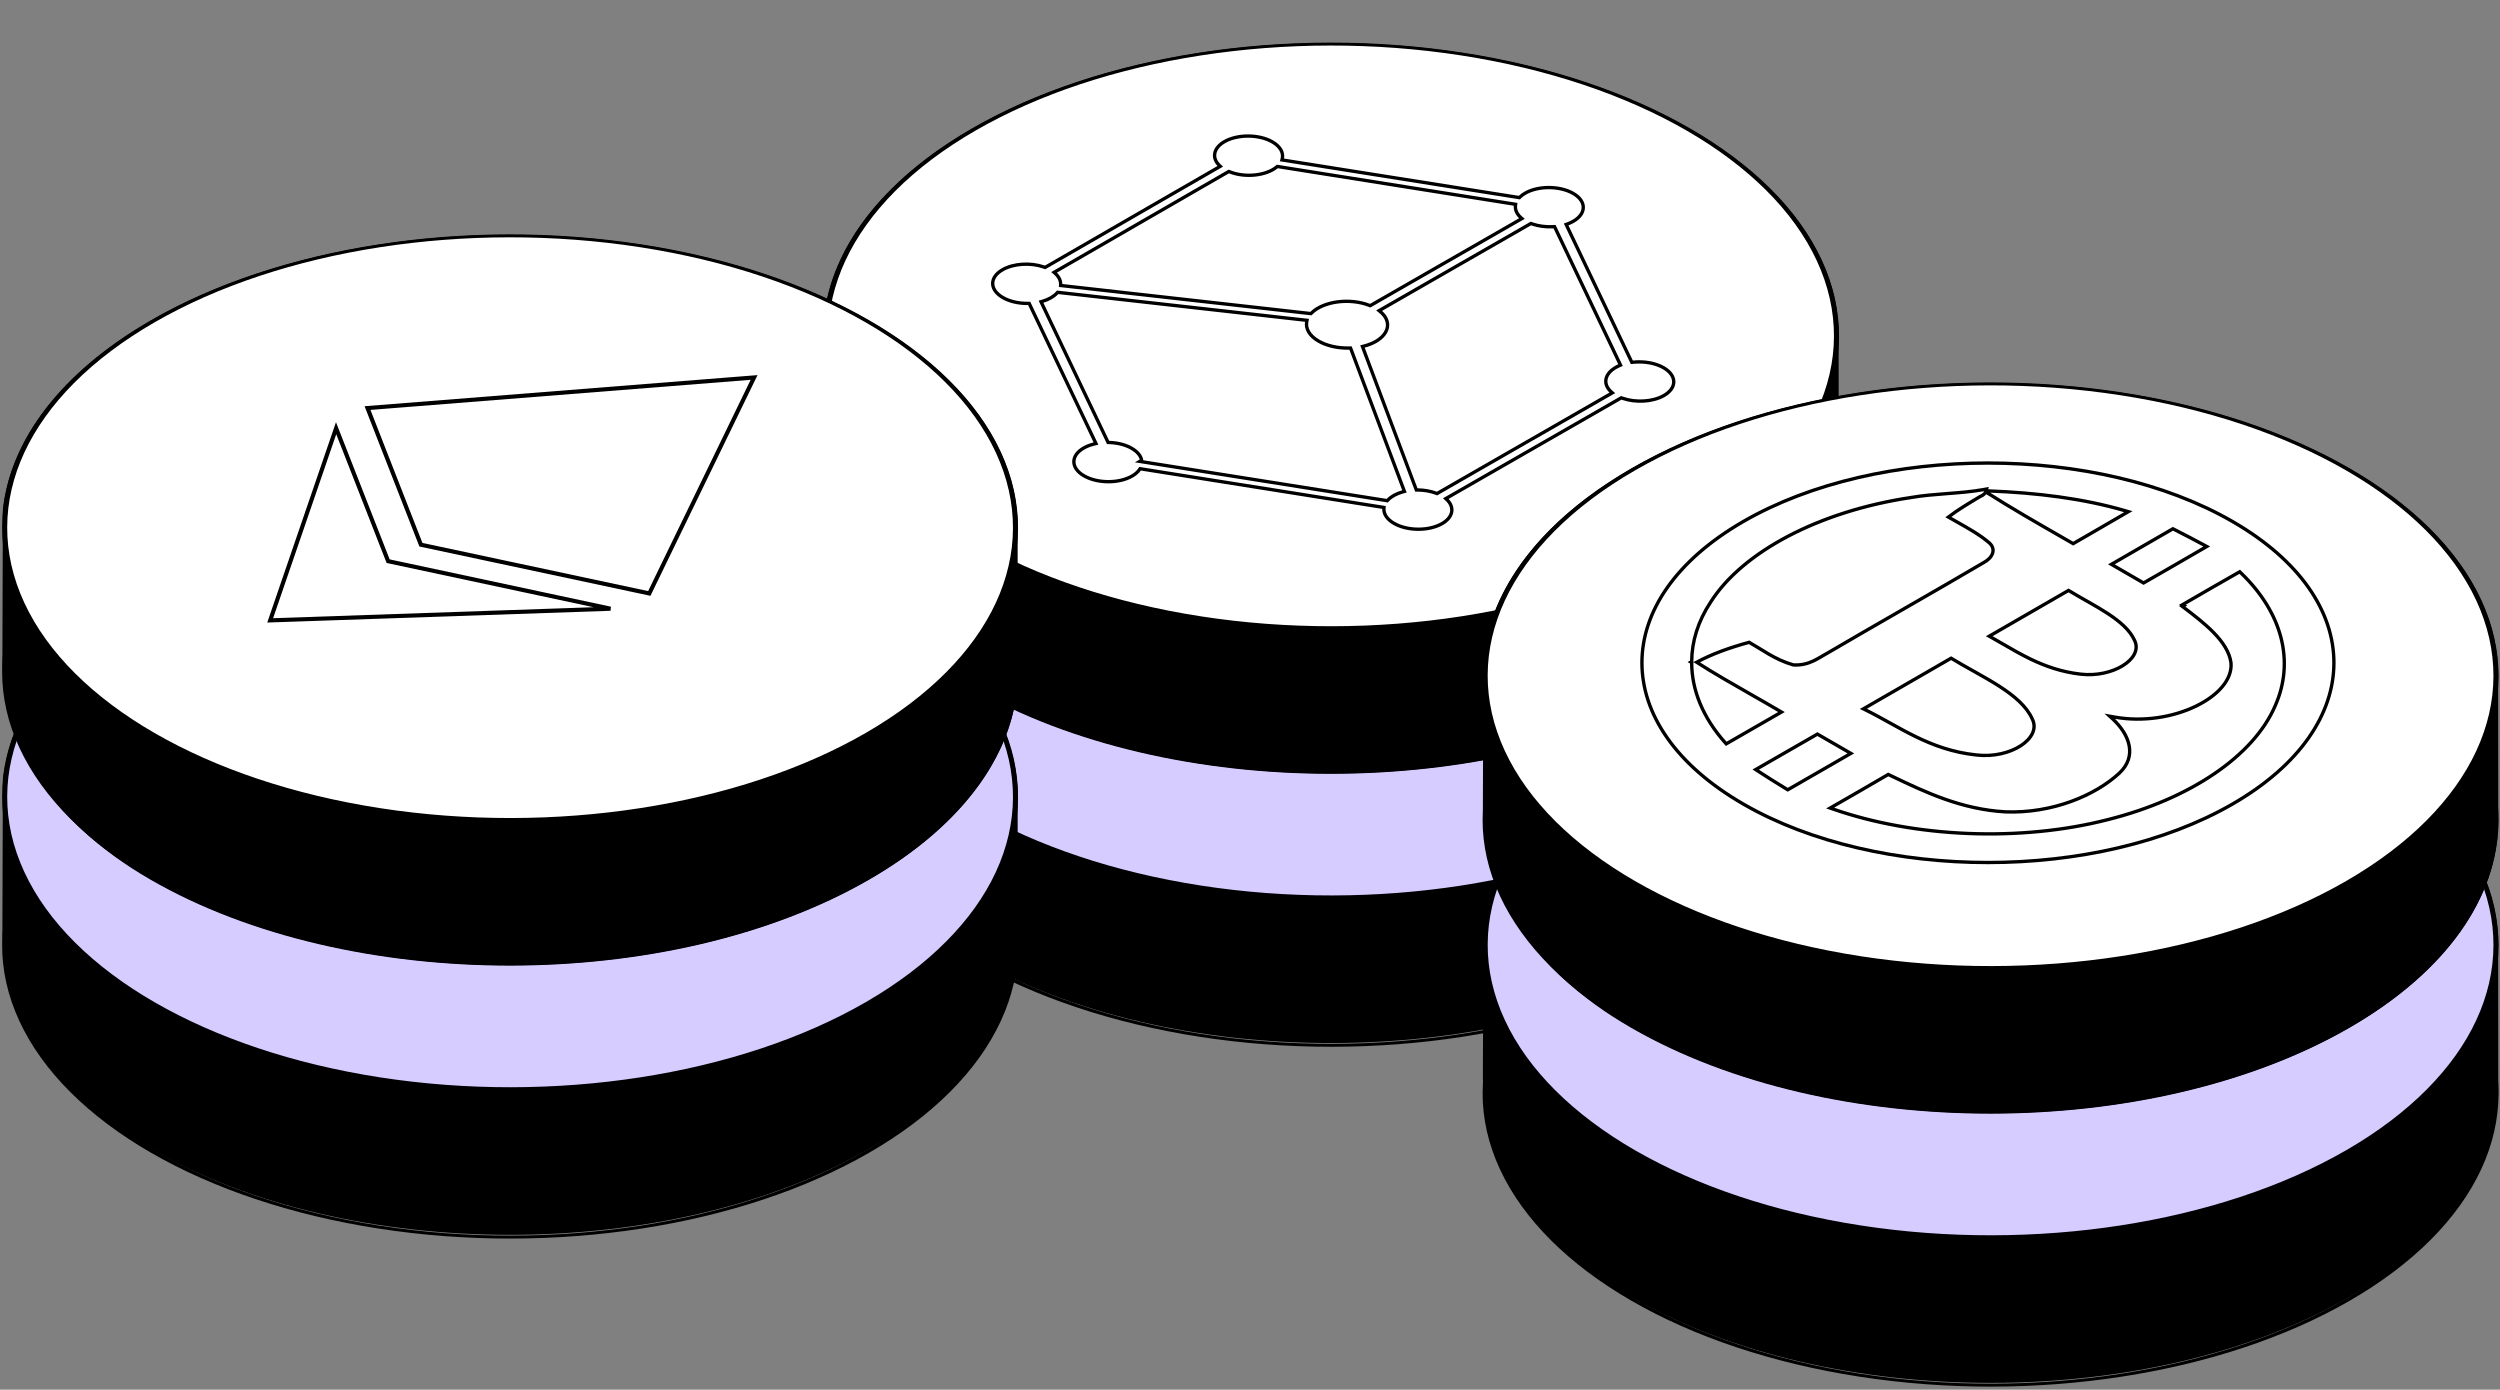 <svg width="743" height="413" viewBox="0 0 743 413" fill="none" xmlns="http://www.w3.org/2000/svg">
<rect x="0" y="0" width="743" height="413" fill="#808080" stroke="none"/>
<g clip-path="url(#clip0_1107_24126)">
<path d="M502.267 284.46C443.311 318.498 347.724 318.498 288.768 284.46C257.515 266.416 244.711 242.487 244.711 218.8L244.854 174.414C247.094 153.988 261.732 133.931 288.768 118.322C347.724 84.283 443.311 84.283 502.267 118.322C530.819 134.806 545.544 156.251 546.44 177.852C546.497 179.223 546.498 180.595 546.444 181.966L546.479 222.104C546.485 222.557 546.486 223.011 546.48 223.465C546.202 245.558 531.464 267.603 502.267 284.46Z" fill="black"/>
<circle cx="123.264" cy="123.264" r="122.648" transform="matrix(0.866 0.5 -0.866 0.5 395.599 100.678)" stroke="black" stroke-width="1.231"/>
<circle cx="123.264" cy="123.264" r="122.648" transform="matrix(0.866 0.5 -0.866 0.5 395.599 56.573)" fill="#D6CCFF" stroke="black" stroke-width="1.231"/>
<path d="M502.264 204.449C443.308 238.488 347.722 238.488 288.765 204.449C257.513 186.406 244.709 162.477 244.709 138.79L244.852 94.403C247.091 73.978 261.729 53.92 288.765 38.311C347.722 4.273 443.308 4.273 502.264 38.311C530.817 54.796 545.541 76.241 546.438 97.842C546.495 99.213 546.496 100.585 546.441 101.956L546.476 142.093C546.483 142.547 546.483 143 546.477 143.454C546.199 165.548 531.462 187.592 502.264 204.449Z" fill="black"/>
<circle cx="123.264" cy="123.264" r="122.648" transform="matrix(0.866 0.5 -0.866 0.5 395.596 19.437)" stroke="black" stroke-width="1.231"/>
<circle cx="123.264" cy="123.264" r="122.648" transform="matrix(0.866 0.5 -0.866 0.5 395.596 -23.438)" fill="white" stroke="black" stroke-width="1.231"/>
<path d="M339.357 139.388L338.83 139.304L338.626 139.597C338.145 140.287 337.423 140.926 336.457 141.484C332.55 143.74 326.154 143.715 322.17 141.415C318.187 139.115 318.144 135.423 322.052 133.167C322.988 132.626 324.069 132.217 325.225 131.939L325.723 131.819L325.58 131.519L305.994 90.433L305.869 90.171L305.398 90.174C304.033 90.181 302.68 90.03 301.417 89.731C300.155 89.432 299.009 88.99 298.047 88.431L298.046 88.43C294.062 86.131 294.019 82.439 297.927 80.182C301.23 78.276 306.293 77.997 310.192 79.339L310.602 79.48L310.939 79.285L362.324 49.62L362.663 49.425L362.416 49.188C361.261 48.082 360.778 46.786 361.044 45.503C361.309 44.221 362.307 43.026 363.88 42.108C367.788 39.852 374.183 39.877 378.166 42.177C380.553 43.555 381.524 45.438 381.074 47.218L380.996 47.527L381.518 47.61L451.115 58.659L451.565 58.731L451.803 58.499C452.21 58.105 452.702 57.741 453.267 57.417L453.268 57.416C457.176 55.16 463.578 55.189 467.555 57.485L467.557 57.486C468.638 58.103 469.463 58.853 469.971 59.68C470.479 60.507 470.657 61.39 470.493 62.263C470.328 63.136 469.824 63.976 469.019 64.721C468.213 65.466 467.127 66.097 465.842 66.566L465.458 66.706L465.579 66.959L484.836 107.373L484.982 107.68L485.525 107.628C488.656 107.333 491.987 107.886 494.422 109.291C498.405 111.591 498.448 115.283 494.54 117.539C491.238 119.446 486.146 119.725 482.247 118.375L481.838 118.234L481.5 118.428L430.035 147.987L429.689 148.186L429.947 148.425C432.389 150.688 431.939 153.679 428.589 155.613C424.681 157.869 418.285 157.845 414.301 155.545L414.3 155.544C413.292 154.965 412.505 154.271 411.987 153.506C411.47 152.741 411.235 151.922 411.296 151.101L411.317 150.82L410.847 150.745L339.357 139.388ZM339.306 136.81L338.757 137.127L339.772 137.288L411.832 148.73L412.297 148.804L412.53 148.56C413.533 147.515 415.079 146.678 416.951 146.167L417.391 146.047L417.288 145.773L401.489 103.724L401.381 103.438L400.873 103.446C399.208 103.473 397.552 103.303 396.006 102.947C394.459 102.591 393.056 102.056 391.882 101.375L391.88 101.373C390.564 100.618 389.565 99.699 388.958 98.687C388.351 97.674 388.151 96.595 388.375 95.531L388.444 95.205L387.884 95.142L314.762 86.929L314.315 86.878L314.103 87.112C313.152 88.158 311.66 89.008 309.834 89.544L309.389 89.675L309.521 89.953L329.209 131.25L329.325 131.492L329.759 131.509C332.243 131.603 334.582 132.217 336.338 133.235L336.339 133.236C338.083 134.243 339.073 135.513 339.306 136.81ZM462.146 67.646L462.012 67.363L461.505 67.387C459.367 67.49 457.227 67.202 455.388 66.564L454.979 66.422L454.641 66.617L410.239 92.115L409.871 92.326L410.172 92.57C411.806 93.899 412.577 95.518 412.348 97.143C412.119 98.768 410.906 100.295 408.922 101.455C407.871 102.062 406.663 102.534 405.382 102.858L404.923 102.974L405.029 103.257L420.835 145.344L420.938 145.617L421.422 145.622C423.248 145.642 425.061 145.947 426.669 146.533L427.082 146.683L427.428 146.484L478.827 116.963L479.183 116.759L478.906 116.518C477.49 115.281 476.947 113.777 477.388 112.316C477.83 110.854 479.223 109.545 481.282 108.657L481.617 108.512L481.506 108.28L462.146 67.646ZM450.402 61.018L450.442 60.727L449.954 60.649L380.036 49.541L379.624 49.475L379.376 49.675C377.854 50.898 375.569 51.733 373.003 52.004C370.438 52.274 367.791 51.96 365.621 51.126L365.203 50.966L364.849 51.17L313.624 80.742L313.272 80.946L313.545 81.186C314.704 82.206 315.268 83.376 315.226 84.546L315.216 84.844L315.722 84.901L389.18 93.156L389.607 93.204L389.826 92.987C390.648 92.173 391.75 91.464 393.063 90.904C394.376 90.344 395.873 89.944 397.462 89.729C399.051 89.514 400.699 89.488 402.306 89.654C403.912 89.819 405.443 90.172 406.804 90.691L407.22 90.849L407.574 90.646L451.961 65.156L452.315 64.953L452.041 64.712C450.8 63.62 450.224 62.32 450.402 61.018Z" stroke="black"/>
<path d="M258.267 341.46C199.311 375.498 103.724 375.498 44.768 341.46C13.515 323.416 0.711 299.487 0.711 275.8L0.855 231.414C3.094 210.988 17.732 190.931 44.768 175.322C103.724 141.283 199.311 141.283 258.267 175.322C286.819 191.806 301.544 213.251 302.44 234.852C302.497 236.223 302.499 237.595 302.444 238.966L302.479 279.104C302.485 279.557 302.486 280.011 302.48 280.465C302.202 302.558 287.465 324.603 258.267 341.46Z" fill="black"/>
<circle cx="123.264" cy="123.264" r="122.648" transform="matrix(0.866 0.5 -0.866 0.5 151.599 157.678)" stroke="black" stroke-width="1.231"/>
<circle cx="123.264" cy="123.264" r="122.648" transform="matrix(0.866 0.5 -0.866 0.5 151.599 113.573)" fill="#D6CCFF" stroke="black" stroke-width="1.231"/>
<path d="M258.264 261.449C199.308 295.488 103.722 295.488 44.766 261.449C13.513 243.406 0.709 219.477 0.709 195.79L0.852 151.403C3.091 130.978 17.729 110.92 44.766 95.311C103.722 61.273 199.308 61.273 258.264 95.311C286.817 111.796 301.541 133.241 302.438 154.842C302.495 156.213 302.496 157.585 302.441 158.956L302.476 199.093C302.483 199.547 302.483 200 302.477 200.454C302.2 222.548 287.462 244.592 258.264 261.449Z" fill="black"/>
<circle cx="123.264" cy="123.264" r="122.648" transform="matrix(0.866 0.5 -0.866 0.5 151.597 76.437)" stroke="black" stroke-width="1.231"/>
<circle cx="123.264" cy="123.264" r="122.648" transform="matrix(0.866 0.5 -0.866 0.5 151.597 33.562)" fill="white" stroke="black" stroke-width="1.231"/>
<path d="M115.254 166.528L115.352 166.778L115.77 166.868L181.435 180.909L80.296 184.376L99.891 127.262L115.254 166.528ZM109.227 121.279L224.114 112.181L192.972 176.374L125.094 161.888L109.227 121.279Z" stroke="black" stroke-width="1.231"/>
<path d="M698.267 385.46C639.311 419.498 543.724 419.498 484.768 385.46C453.515 367.416 440.711 343.487 440.711 319.8L440.854 275.414C443.094 254.988 457.732 234.931 484.768 219.322C543.724 185.283 639.311 185.283 698.267 219.322C726.819 235.806 741.544 257.251 742.44 278.852C742.497 280.223 742.498 281.595 742.444 282.966L742.479 323.104C742.485 323.557 742.486 324.011 742.48 324.465C742.202 346.558 727.464 368.603 698.267 385.46Z" fill="black"/>
<circle cx="123.264" cy="123.264" r="122.648" transform="matrix(0.866 0.5 -0.866 0.5 591.599 201.678)" stroke="black" stroke-width="1.231"/>
<circle cx="123.264" cy="123.264" r="122.648" transform="matrix(0.866 0.5 -0.866 0.5 591.599 157.573)" fill="#D6CCFF" stroke="black" stroke-width="1.231"/>
<path d="M698.264 305.449C639.308 339.488 543.722 339.488 484.765 305.449C453.513 287.406 440.709 263.477 440.709 239.79L440.852 195.403C443.091 174.978 457.729 154.92 484.765 139.311C543.722 105.273 639.308 105.273 698.264 139.311C726.817 155.796 741.541 177.241 742.438 198.842C742.495 200.213 742.496 201.585 742.441 202.956L742.476 243.093C742.483 243.547 742.483 244 742.477 244.454C742.199 266.548 727.462 288.592 698.264 305.449Z" fill="black"/>
<circle cx="123.264" cy="123.264" r="122.648" transform="matrix(0.866 0.5 -0.866 0.5 591.596 120.437)" stroke="black" stroke-width="1.231"/>
<circle cx="123.264" cy="123.264" r="122.648" transform="matrix(0.866 0.5 -0.866 0.5 591.596 77.562)" fill="white" stroke="black" stroke-width="1.231"/>
<path d="M646.217 157.372L645.785 157.154L645.38 157.389C639.576 160.755 633.758 164.113 627.939 167.472L627.507 167.722L627.939 167.972L636.636 173.008L637.068 173.258L637.502 173.01C643.486 169.578 649.472 166.137 655.406 162.674L655.849 162.415L655.388 162.167C652.379 160.544 649.315 158.937 646.217 157.372ZM648.612 179.73L649.01 179.959L648.552 180.19C655.2 185.222 662.133 190.567 663.05 196.948C663.513 201.917 659.176 206.723 652.548 209.912C645.921 213.101 637.078 214.639 628.585 213.138L627.024 212.862L627.886 213.663C633.053 218.465 635.168 224.838 629.847 229.793C622.714 236.417 609.885 241.812 596.006 241.285C582.933 240.543 572.347 235.493 562.387 230.742C562.13 230.619 561.873 230.496 561.616 230.374L561.184 230.168L560.79 230.399C555.397 233.558 549.949 236.688 544.486 239.826L544.477 239.832L543.923 240.15L544.591 240.384C568.994 248.946 600.524 250.3 626.612 243.553C650.866 237.437 669.754 224.679 676.151 209.835C682.09 196.564 678.245 182.057 666.048 170.316L665.648 169.93L665.093 170.246C659.565 173.391 654.078 176.559 648.612 179.73ZM590.672 146.512C597.745 150.999 605.187 155.274 612.616 159.541C613.649 160.134 614.681 160.727 615.712 161.32L616.145 161.569L616.577 161.32C617.761 160.636 618.946 159.953 620.132 159.27C624.084 156.993 628.039 154.713 631.955 152.412L632.539 152.068L631.796 151.849C619.179 148.132 605.175 146.439 591.149 145.911L590.276 145.878L590.406 145.343L589.485 145.508C586.018 146.127 582.426 146.407 578.775 146.688L578.659 146.697C575.062 146.973 571.406 147.255 567.858 147.876L567.754 147.894C540.798 151.959 517.906 163.893 508.355 179.019C504.639 184.657 502.802 190.652 502.762 196.655L502.539 196.779L502.761 196.922C502.78 205.12 506.147 213.323 512.653 220.639L513.034 221.068L513.628 220.73C517.638 218.445 521.628 216.138 525.612 213.836C526.749 213.178 527.887 212.521 529.024 211.864L529.453 211.617L529.028 211.367C526.153 209.673 523.236 208.008 520.323 206.346C514.848 203.223 509.388 200.107 504.244 196.816C508.803 194.35 514.162 192.444 519.851 190.894C520.79 191.424 521.703 191.981 522.622 192.548C522.746 192.625 522.871 192.702 522.995 192.779C523.887 193.329 524.789 193.886 525.718 194.423C527.837 195.648 530.133 196.793 532.9 197.586L533.004 197.616L533.12 197.621C535.496 197.74 537.374 197.169 538.975 196.415C539.772 196.039 540.515 195.611 541.221 195.193C541.347 195.119 541.472 195.044 541.595 194.971C542.173 194.627 542.728 194.297 543.294 193.998L543.306 193.992L543.317 193.985C550.631 189.697 558.016 185.448 565.404 181.198L566.366 180.644C574.07 176.213 581.772 171.778 589.39 167.296C592.18 165.864 593.443 163.232 591.138 161.275C588.484 158.985 585.049 157.054 581.683 155.162C580.795 154.663 579.912 154.167 579.05 153.668C581.865 151.528 585.114 149.587 588.393 147.628L588.487 147.572C588.959 147.382 589.36 147.139 589.666 146.857C589.882 146.657 590.048 146.441 590.157 146.214L590.672 146.512ZM615.201 175.726L614.768 175.476L614.335 175.726L591.647 188.823L591.206 189.078L591.654 189.328C592.841 189.989 594.033 190.681 595.24 191.381C597.919 192.935 600.673 194.532 603.61 195.942C607.888 197.995 612.632 199.691 618.287 200.352C623.089 200.933 627.766 199.776 630.907 197.831C634.046 195.886 635.721 193.109 634.43 190.395C633.046 187.268 629.998 184.686 626.434 182.35C624.651 181.181 622.731 180.069 620.819 178.981C620.496 178.797 620.174 178.614 619.852 178.431C618.264 177.53 616.698 176.641 615.22 175.737L615.214 175.733L615.207 175.73L615.201 175.726ZM580.304 195.871L579.871 195.621L579.438 195.871L554.27 210.401L553.801 210.672L554.307 210.92C556.77 212.129 559.165 213.459 561.593 214.808L561.74 214.89C564.214 216.264 566.724 217.654 569.353 218.935C574.608 221.497 580.385 223.646 587.43 224.384C592.526 224.978 597.372 223.713 600.58 221.626C603.785 219.54 605.421 216.59 604.029 213.757C602.351 209.918 598.593 206.781 594.186 203.943C591.981 202.524 589.606 201.174 587.241 199.848C586.936 199.678 586.632 199.508 586.329 199.338C584.268 198.185 582.233 197.046 580.323 195.882L580.323 195.882L580.311 195.875L580.304 195.871ZM540.567 218.42L540.134 218.17L539.701 218.42C533.884 221.778 528.053 225.129 522.201 228.484L521.793 228.718L522.172 228.968C525.012 230.838 527.93 232.661 530.886 234.46L531.317 234.722L531.762 234.468C536.246 231.902 540.711 229.321 545.177 226.741C546.666 225.88 548.154 225.02 549.644 224.16L550.077 223.91L549.644 223.66L540.567 218.42ZM518.099 238.953C477.943 215.771 477.943 178.184 518.099 155.001C558.255 131.819 623.364 131.819 663.521 155.001C703.677 178.184 703.677 215.771 663.521 238.953C623.364 262.136 558.255 262.136 518.099 238.953Z" stroke="black"/>
</g>
<defs>
<clipPath id="clip0_1107_24126">
<rect width="743" height="413" fill="white"/>
</clipPath>
</defs>
</svg>
